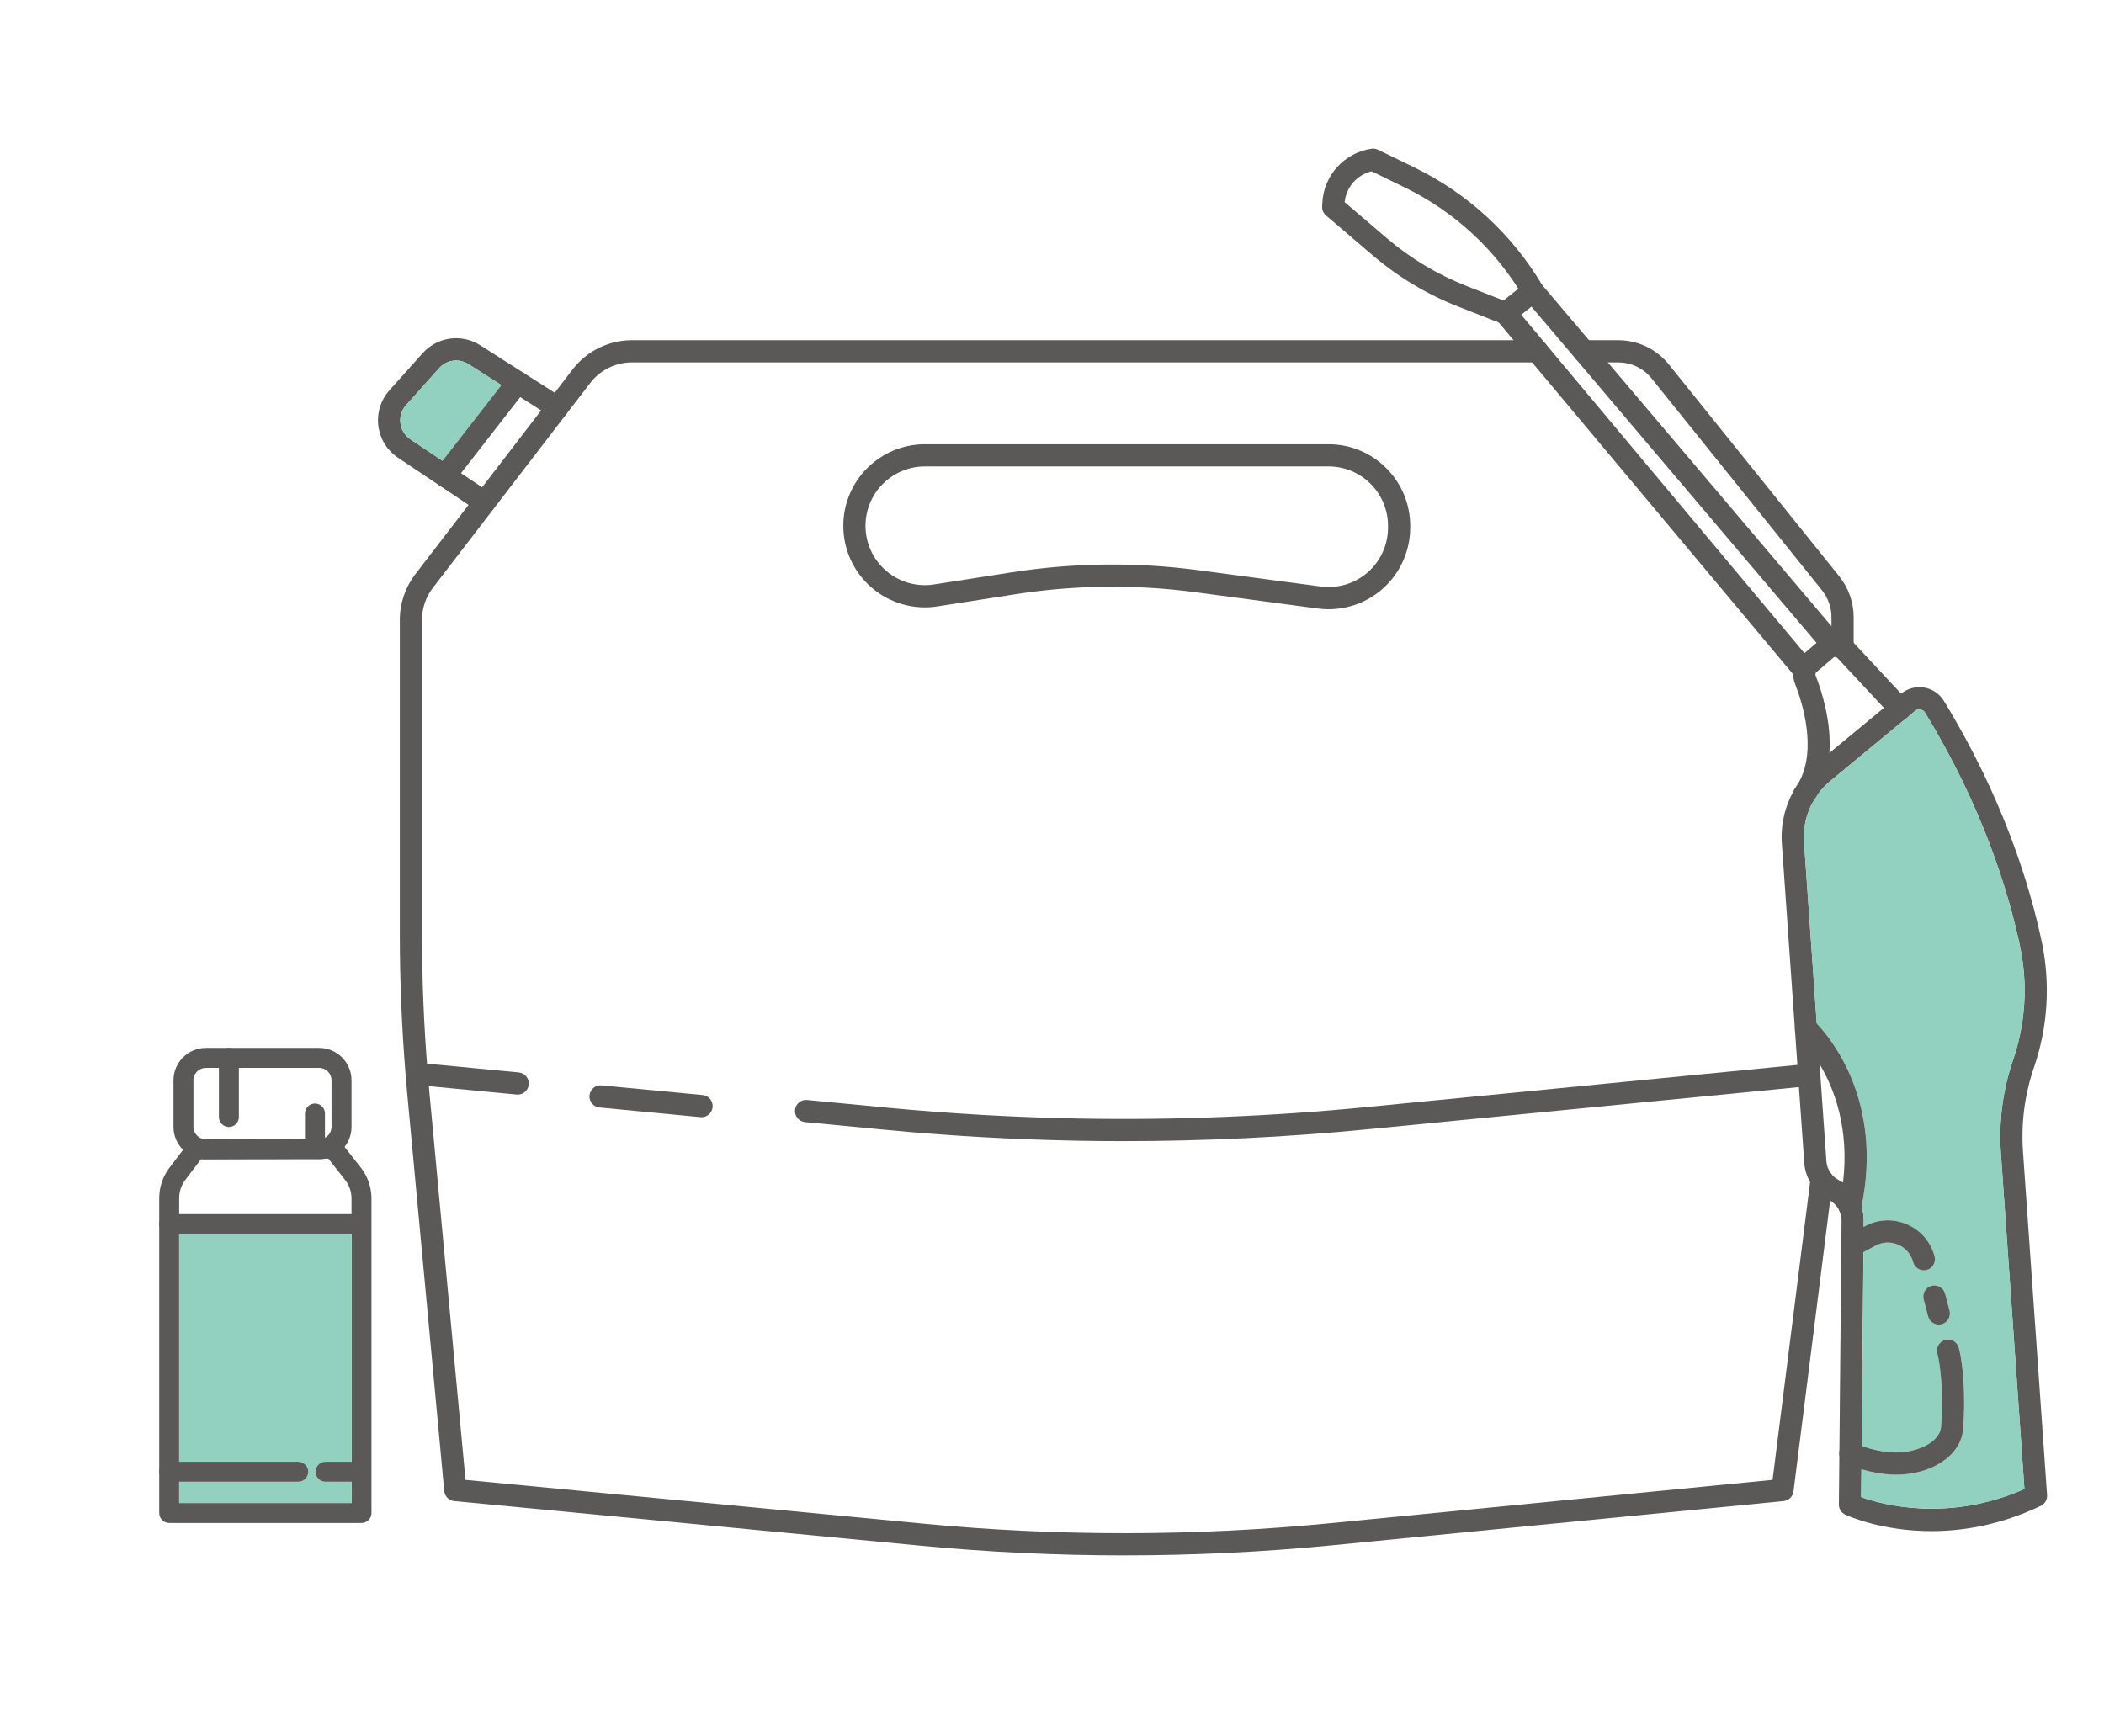 <?xml version="1.0" encoding="UTF-8"?>
<svg id="Layer_1" data-name="Layer 1" xmlns="http://www.w3.org/2000/svg" viewBox="0 0 1127 930">
  <defs>
    <style>
      .cls-1 {
        fill: #5a5957;
      }

      .cls-1, .cls-2 {
        stroke-width: 0px;
      }

      .cls-2 {
        fill: #92d1c0;
      }
    </style>
  </defs>
  <g>
    <path class="cls-1" d="M986.97,353.08c-3.29,0-5.95-2.66-5.95-5.95v-16.47c0-5.24-1.81-10.37-5.09-14.45l-91.23-113.46c-4.4-5.47-10.96-8.6-17.99-8.6h-18.32c-3.29,0-5.95-2.66-5.95-5.95s2.66-5.95,5.95-5.95h18.32c10.64,0,20.58,4.75,27.25,13.04l91.24,113.46c4.98,6.19,7.71,13.97,7.71,21.91v16.47c0,3.28-2.66,5.95-5.95,5.95Z"/>
    <path class="cls-1" d="M602.29,833.24c-36.5,0-72.99-1.73-109.24-5.2l-249.73-23.89c-2.84-.27-5.09-2.52-5.35-5.37l-19.84-212.99c-.32-3.35-.6-6.7-.86-10.07-2.06-24.88-3.11-50.2-3.11-75.22v-168.53c0-8.74,2.94-17.37,8.27-24.3l84.35-109.83c7.49-9.76,19.32-15.59,31.64-15.59h485.05c3.29,0,5.95,2.66,5.95,5.95s-2.66,5.95-5.95,5.95h-485.05c-8.65,0-16.95,4.09-22.2,10.94l-84.36,109.83c-3.75,4.87-5.81,10.93-5.81,17.06v168.53c0,24.69,1.03,49.68,3.07,74.27.26,3.33.53,6.61.84,9.9l19.39,208.11,244.83,23.42c72.56,6.94,146.13,6.86,218.67-.24l236.62-23.19,20.38-161.66c.41-3.26,3.38-5.56,6.64-5.16,3.26.41,5.57,3.39,5.16,6.64l-20.97,166.37c-.35,2.76-2.56,4.9-5.32,5.17l-241.34,23.65c-37.06,3.63-74.39,5.44-111.72,5.44Z"/>
    <path class="cls-1" d="M601.79,611.32c-7.87,0-15.73-.07-23.57-.21-34.7-.62-69.83-2.6-104.42-5.91l-42.6-4.08c-3.27-.31-5.67-3.22-5.35-6.49s3.23-5.68,6.49-5.35l42.6,4.08c34.28,3.28,69.1,5.25,103.5,5.86,51.1.91,102.8-1.17,153.67-6.16l236.41-23.14c3.28-.33,6.18,2.07,6.5,5.34.32,3.27-2.07,6.18-5.34,6.5l-236.41,23.14c-43.51,4.27-87.63,6.42-131.47,6.42Z"/>
    <path class="cls-1" d="M277.3,586.38c-.19,0-.38,0-.57-.03l-54.1-5.17c-3.27-.31-5.67-3.22-5.35-6.49.31-3.27,3.2-5.68,6.49-5.35l54.1,5.17c3.27.31,5.67,3.22,5.35,6.49-.29,3.08-2.88,5.38-5.91,5.38Z"/>
    <path class="cls-1" d="M375.79,598.49c-.19,0-.38,0-.57-.03l-54.1-5.17c-3.27-.31-5.67-3.22-5.35-6.49s3.21-5.69,6.49-5.35l54.1,5.17c3.27.31,5.67,3.22,5.35,6.49-.29,3.08-2.88,5.38-5.91,5.38Z"/>
    <path class="cls-1" d="M711.67,326.38c-1.92,0-3.85-.13-5.78-.38h0l-65.45-8.73c-32.11-4.28-64.61-3.92-96.61,1.08l-41.68,6.51c-12.64,1.98-25.45-1.66-35.16-9.98-9.71-8.31-15.28-20.42-15.28-33.2,0-24.1,19.6-43.7,43.7-43.7h216.26c24.1,0,43.7,19.6,43.7,43.7v.99c0,12.6-5.44,24.58-14.91,32.88-8.02,7.02-18.26,10.82-28.79,10.82ZM707.47,314.2c9.07,1.21,18.26-1.56,25.16-7.6,6.9-6.04,10.85-14.76,10.85-23.93v-.99c0-17.54-14.27-31.81-31.81-31.81h-216.26c-17.54,0-31.81,14.27-31.81,31.81,0,9.31,4.05,18.11,11.12,24.16,7.07,6.05,16.4,8.7,25.59,7.26l41.68-6.51c33.13-5.18,66.79-5.55,100.02-1.12l65.45,8.73Z"/>
    <path class="cls-1" d="M303.54,221.54c-.08.11-.14.22-.23.32-1.83,2.51-5.32,3.18-7.98,1.49l-5.47-3.48-11.2-7.14-10.07-6.42-17.68-11.26c-5.06-3.23-11.66-2.33-15.67,2.15l-17.74,19.82c-2.37,2.64-3.46,6.17-3.02,9.68.44,3.51,2.38,6.65,5.32,8.62l17.23,11.53,9.9,6.63,11.29,7.55,4.62,3.09c2.74,1.83,3.46,5.53,1.63,8.25-1.15,1.71-3.03,2.64-4.94,2.64-1.14,0-2.28-.32-3.3-1.01l-5.27-3.53-15.89-10.63-21.9-14.65c-5.8-3.88-9.63-10.09-10.51-17.03-.88-6.92,1.3-13.89,5.96-19.1l17.74-19.82c7.91-8.84,20.91-10.63,30.92-4.25l23.22,14.8,16.62,10.58,4.59,2.92c2.77,1.76,3.58,5.44,1.82,8.21Z"/>
    <g>
      <path class="cls-2" d="M268.59,206.31l-31.55,40.55-17.23-11.53c-2.94-1.97-4.88-5.12-5.32-8.62-.44-3.52.65-7.04,3.02-9.68l17.74-19.82c4-4.48,10.6-5.39,15.67-2.15l17.68,11.26Z"/>
      <path class="cls-1" d="M281.98,208.46l-3.32,4.27-31.72,40.77-3.93,5.04c-1.17,1.5-2.92,2.29-4.7,2.29-1.11,0-2.24-.31-3.24-.96-.14-.09-.27-.18-.41-.29-2.6-2.01-3.06-5.76-1.04-8.34l3.41-4.37,31.55-40.55,4.01-5.16c1.9-2.46,5.36-3.01,7.92-1.33.14.09.28.18.42.29,2.6,2.01,3.06,5.76,1.04,8.34Z"/>
    </g>
    <g>
      <g>
        <path class="cls-1" d="M974.65,570.02l-1.51-21.72-6.82-97.25c-.54-7.75,1.27-15.37,5.03-21.95.01-.01.02-.02.02-.03.66-1.15,1.37-2.27,2.15-3.35,1.91-2.65,4.17-5.08,6.74-7.22l41.07-33.95c-2.4,1.81-5.83,1.55-7.93-.7l-4.3-4.62-29.17,24.12-7.25,5.99c-3.58,2.96-6.71,6.38-9.3,10.13-.57,1.04-1.22,2.06-1.94,3.04-.01.01-.01.02-.02.03-.21.32-.39.65-.57.98-4.8,8.53-7.11,18.38-6.4,28.37l8.32,118.62.82,11.87,2.85,40.53c.25,3.68,1.35,7.19,3.14,10.32l.27-2.11c.41-3.26,3.39-5.56,6.65-5.15,1.69.22,3.13,1.11,4.06,2.39-1.3-1.83-2.1-3.99-2.26-6.29l-3.65-52.04ZM1083.61,616.89c-1.08-15.4.91-30.61,5.92-45.2,7.39-21.57,8.83-44.76,4.14-67.04-6.34-30.15-20.58-77.03-52.43-129.16-2.33-3.81-6.19-6.42-10.6-7.15-4.4-.75-8.9.47-12.36,3.29-.02.01-.03.03-.05.04l-9.13,7.55-29.17,24.12-7.25,5.99c-3.58,2.96-6.71,6.38-9.3,10.13-.68,1-1.33,2-1.94,3.04-.01.01-.01.02-.02.03-.21.32-.39.65-.57.98-4.8,8.53-7.11,18.38-6.4,28.37l8.32,118.62.82,11.87,2.85,40.53c.25,3.68,1.35,7.19,3.14,10.32,2.33,4.07,5.8,7.45,10.07,9.63.23.12.44.24.66.37,2.28,1.32,4.02,3.3,5.05,5.63,0,.01,0,.02.01.03.08.15.13.3.18.45,0,.02.01.04.03.05.56,1.45.85,3.02.84,4.64l-.12,12.73v.84s-.01.01-.01.02l-1.03,109.96-.02,2.03-.25,26.38c-.02,2.33,1.32,4.45,3.42,5.43,1.2.56,19.27,8.83,46.13,8.83,16.76,0,36.95-3.21,58.58-13.52,2.21-1.05,3.55-3.34,3.38-5.79l-12.9-184.05ZM996.93,802.02l.14-14.92.12-12.48.97-103.82.12-13.58.03-3.08c.03-2.68-.38-5.29-1.17-7.75-1.7-5.28-5.17-9.83-9.94-12.91-.69-.44-1.42-.87-2.16-1.24-1.82-.93-3.34-2.27-4.49-3.89-1.3-1.83-2.1-3.99-2.26-6.29l-3.65-52.04-1.51-21.72-6.82-97.25c-.54-7.75,1.27-15.37,5.03-21.95.01-.01.02-.02.02-.03.66-1.15,1.37-2.27,2.15-3.35,1.91-2.65,4.17-5.08,6.74-7.22l41.07-33.95c.16-.13.32-.26.48-.4l4.01-3.31c1.09-.9,2.26-.87,2.87-.77.6.1,1.69.44,2.41,1.62,30.96,50.69,44.79,96.17,50.94,125.4,4.24,20.19,2.94,41.2-3.75,60.74-5.53,16.12-7.72,32.9-6.53,49.9l12.61,179.95c-41.19,18.09-76.53,8.25-87.43,4.35Z"/>
        <path class="cls-2" d="M1078.28,567.83c6.7-19.54,8-40.55,3.75-60.74-6.15-29.23-19.97-74.72-50.94-125.4-.72-1.18-1.82-1.53-2.41-1.62-.61-.1-1.77-.13-2.87.77l-4.01,3.31c-.15.14-.31.27-.48.4l-41.07,33.95c-2.58,2.13-4.83,4.57-6.74,7.22-.65,1.14-1.36,2.26-2.15,3.35,0,.01-.01.02-.02.03-3.76,6.58-5.57,14.21-5.03,21.95l6.82,97.25c7.57,7.9,35.63,41.67,24.02,98.09.79,2.46,1.2,5.06,1.17,7.75l-.03,3.08.66-.36c7.02-3.79,15.27-4.13,22.58-.94,7.32,3.18,12.68,9.44,14.7,17.17.83,3.18-1.07,6.43-4.25,7.26-.5.13-1.01.19-1.5.19-2.64,0-5.05-1.77-5.74-4.45-1.09-4.17-3.99-7.55-7.95-9.27-3.95-1.72-8.4-1.54-12.19.51l-6.42,3.46-.97,103.82c5.74,2.04,11.4,3.21,16.84,3.47,11.61.54,24.99-4.96,25.68-13.75,1.25-16-.06-31.88-2-39.3-.83-3.17,1.07-6.43,4.25-7.26,3.18-.82,6.43,1.07,7.26,4.25,2.6,9.93,3.56,27.72,2.35,43.24-1.23,15.83-18.78,24.75-35.81,24.75-.77,0-1.54-.01-2.3-.05-5.37-.25-10.85-1.21-16.39-2.87l-.14,14.92c10.89,3.91,46.24,13.74,87.43-4.35l-12.61-179.95c-1.19-17,1.01-33.78,6.53-49.9ZM1040.01,709.42c-.5.13-1.01.19-1.5.19-2.64,0-5.05-1.77-5.74-4.45l-2.38-9.09c-.83-3.18,1.07-6.43,4.25-7.26,3.18-.83,6.43,1.07,7.25,4.25l2.38,9.09c.83,3.18-1.07,6.43-4.25,7.26Z"/>
      </g>
      <path class="cls-1" d="M997.15,646.39c-.12.58-.24,1.18-.37,1.76-.61,2.78-3.07,4.68-5.8,4.68-.42,0-.85-.05-1.28-.14-1.89-.41-3.38-1.69-4.12-3.32-.02-.01-.03-.03-.03-.05-.08-.15-.13-.3-.18-.45-.01-.01-.01-.02-.01-.03-.36-1.01-.44-2.11-.19-3.22.91-4.18,1.59-8.22,2.04-12.13,3.47-29.19-4.8-50.52-12.56-63.46-5.52-9.23-10.76-14.19-11.32-14.69-2.4-2.23-2.58-5.98-.36-8.4,2.22-2.41,5.96-2.6,8.38-.39.18.16.81.76,1.77,1.75,7.57,7.9,35.63,41.67,24.02,98.09Z"/>
      <path class="cls-1" d="M1051.58,765.27c-1.23,15.83-18.78,24.75-35.81,24.75-.77,0-1.54-.01-2.3-.05-5.37-.25-10.85-1.21-16.39-2.87-2.75-.82-5.51-1.82-8.27-2.98-1.96-.82-3.23-2.56-3.56-4.51-.12-.66-.11-1.35.02-2.03.06-.42.18-.84.36-1.24,1.28-3.03,4.76-4.45,7.79-3.18,1.27.53,2.52,1.02,3.78,1.46,5.74,2.04,11.4,3.21,16.84,3.47,11.61.54,24.99-4.96,25.68-13.75,1.25-16-.06-31.88-2-39.3-.83-3.17,1.07-6.43,4.25-7.26,3.18-.82,6.43,1.07,7.26,4.25,2.6,9.93,3.56,27.72,2.35,43.24Z"/>
      <path class="cls-1" d="M1040.01,709.42c-.5.13-1.01.19-1.5.19-2.64,0-5.05-1.77-5.74-4.45l-2.38-9.09c-.83-3.18,1.07-6.43,4.25-7.26,3.18-.83,6.43,1.07,7.25,4.25l2.38,9.09c.83,3.18-1.07,6.43-4.25,7.26Z"/>
      <path class="cls-1" d="M1031.98,680.35c-.5.13-1.01.19-1.5.19-2.64,0-5.05-1.77-5.74-4.45-1.09-4.17-3.99-7.55-7.95-9.27-3.95-1.72-8.4-1.54-12.19.51l-6.42,3.46-3.1,1.68c-2.9,1.56-6.5.48-8.06-2.41-.42-.78-.65-1.61-.7-2.45v-.87c.17-1.94,1.28-3.76,3.12-4.75l8.87-4.78.66-.36c7.02-3.79,15.27-4.13,22.58-.94,7.32,3.18,12.68,9.44,14.7,17.17.83,3.18-1.07,6.43-4.25,7.26Z"/>
      <path class="cls-1" d="M1021.81,384.14c-.15.14-.31.27-.48.4-2.4,1.81-5.83,1.55-7.93-.7l-4.3-4.62-24.93-26.77c-.08-.09-.16-.15-.25-.22-.57-.4-1.36-.38-1.91.1l-9.06,7.77c-.5.43-.68,1.13-.44,1.72,3.25,8.32,8.55,24.81,7.42,41.51-.52,7.67-2.38,15.38-6.42,22.37-.65,1.14-1.36,2.26-2.15,3.35,0,.01-.01.02-.02.03-.09.13-.17.26-.27.39-1.16,1.6-2.98,2.46-4.81,2.46-1.21,0-2.43-.37-3.49-1.14-2.33-1.69-3.07-4.77-1.91-7.29.15-.34.35-.67.57-.98.01-.01.01-.02.02-.03.71-.98,1.36-2,1.94-3.04,10.03-17.75,2.12-42.89-1.95-53.29-.63-1.61-.93-3.29-.92-4.96.02-3.82,1.68-7.54,4.7-10.13l1.34-1.15,6.45-5.54,1.27-1.09c1.99-1.71,4.34-2.74,6.75-3.11,1.23-.18,2.49-.21,3.72-.04,3.02.39,5.91,1.8,8.15,4.2l.03.03,25.37,27.24,3.82,4.11c2.24,2.4,2.1,6.17-.3,8.41Z"/>
      <path class="cls-1" d="M964.78,363.02c-1.7,0-3.39-.73-4.57-2.13l-158.4-189.3c-1.03-1.23-1.52-2.82-1.36-4.41.16-1.59.96-3.05,2.21-4.05l14.73-11.76c2.52-2.01,6.17-1.65,8.25.8l158.28,186.71c2.12,2.51,1.82,6.26-.69,8.38-2.51,2.12-6.26,1.81-8.38-.69l-154.54-182.3-5.46,4.36,154.49,184.63c2.11,2.52,1.78,6.27-.75,8.38-1.11.93-2.47,1.39-3.81,1.39Z"/>
      <path class="cls-1" d="M806.37,173.72c-.72,0-1.46-.13-2.17-.41l-23.04-9.04c-16.83-6.6-32.34-15.91-46.08-27.65l-24.81-21.2c-1.41-1.2-2.18-3-2.07-4.85l.12-2.11c.8-14.59,11.88-26.7,26.34-28.79,1.17-.17,2.38.02,3.45.54l19.52,9.5c28.66,13.95,52.38,35.83,68.6,63.27,1.67,2.83.73,6.47-2.09,8.15-2.83,1.67-6.48.73-8.15-2.1-15.02-25.43-37-45.7-63.56-58.63l-17.75-8.64c-7.78,1.86-13.63,8.52-14.42,16.54l22.56,19.27c12.74,10.88,27.1,19.5,42.7,25.62l23.04,9.04c3.06,1.2,4.56,4.65,3.36,7.71-.92,2.34-3.16,3.78-5.54,3.78Z"/>
    </g>
  </g>
  <g>
    <path class="cls-1" d="M170.95,621.03h-60.68c-9.56,0-17.34-7.78-17.34-17.34v-24.97c0-9.56,7.78-17.34,17.34-17.34h60.68c9.56,0,17.34,7.78,17.34,17.34v24.97c0,9.56-7.78,17.34-17.34,17.34ZM110.26,572.07c-3.66,0-6.64,2.98-6.64,6.64v24.97c0,3.66,2.98,6.64,6.64,6.64h60.68c3.66,0,6.64-2.98,6.64-6.64v-24.97c0-3.66-2.98-6.64-6.64-6.64h-60.68Z"/>
    <g>
      <path class="cls-1" d="M193.26,625.47l-8.71-11.06-1.9-2.42c-1.02-1.3-2.63-2.1-4.23-2.04l-4.36.02h-.98s-9.72.05-9.72.05l-53.63.29-4.77.02c-1.66,0-3.22.79-4.23,2.11l-2.68,3.54-7.32,9.65c-3.52,4.63-5.44,10.39-5.44,16.2v168.71c0,2.95,2.39,5.34,5.34,5.34h103.02c2.95,0,5.34-2.39,5.34-5.34v-168.5c0-5.98-2.03-11.86-5.72-16.56ZM188.29,805.18h-92.31v-163.35c0-3.49,1.16-6.95,3.27-9.73l8.41-11.09h1.6s65.25-.35,65.25-.35h1.35s8.99,11.42,8.99,11.42c2.22,2.82,3.44,6.35,3.44,9.94v163.15Z"/>
      <path class="cls-2" d="M169.01,788.42c0,2.96,2.39,5.36,5.34,5.36h13.93v11.4h-92.31v-11.4h63.79c2.95,0,5.36-2.39,5.36-5.36s-2.4-5.34-5.36-5.34h-63.79v-121.95h92.31v121.95h-13.93c-2.95,0-5.34,2.39-5.34,5.34Z"/>
    </g>
    <path class="cls-1" d="M197.58,788.42c0,2.96-2.39,5.36-5.36,5.36h-17.87c-2.95,0-5.34-2.39-5.34-5.36s2.39-5.34,5.34-5.34h17.87c2.96,0,5.36,2.39,5.36,5.34Z"/>
    <path class="cls-1" d="M165.12,788.42c0,2.96-2.4,5.36-5.36,5.36h-69.14c-2.95,0-5.34-2.39-5.34-5.36s2.39-5.34,5.34-5.34h69.14c2.95,0,5.36,2.39,5.36,5.34Z"/>
    <path class="cls-1" d="M197.58,655.78c0,2.95-2.39,5.34-5.36,5.34h-101.6c-2.95,0-5.34-2.39-5.34-5.34s2.39-5.36,5.34-5.36h101.6c2.96,0,5.36,2.39,5.36,5.36Z"/>
    <path class="cls-1" d="M122.61,603.74c-2.96,0-5.35-2.39-5.35-5.35v-31.67c0-2.96,2.39-5.35,5.35-5.35s5.35,2.39,5.35,5.35v31.67c0,2.96-2.39,5.35-5.35,5.35Z"/>
    <path class="cls-1" d="M168.71,619.58c-2.96,0-5.35-2.39-5.35-5.35v-17.72c0-2.96,2.39-5.35,5.35-5.35s5.35,2.39,5.35,5.35v17.72c0,2.96-2.39,5.35-5.35,5.35Z"/>
  </g>
</svg>